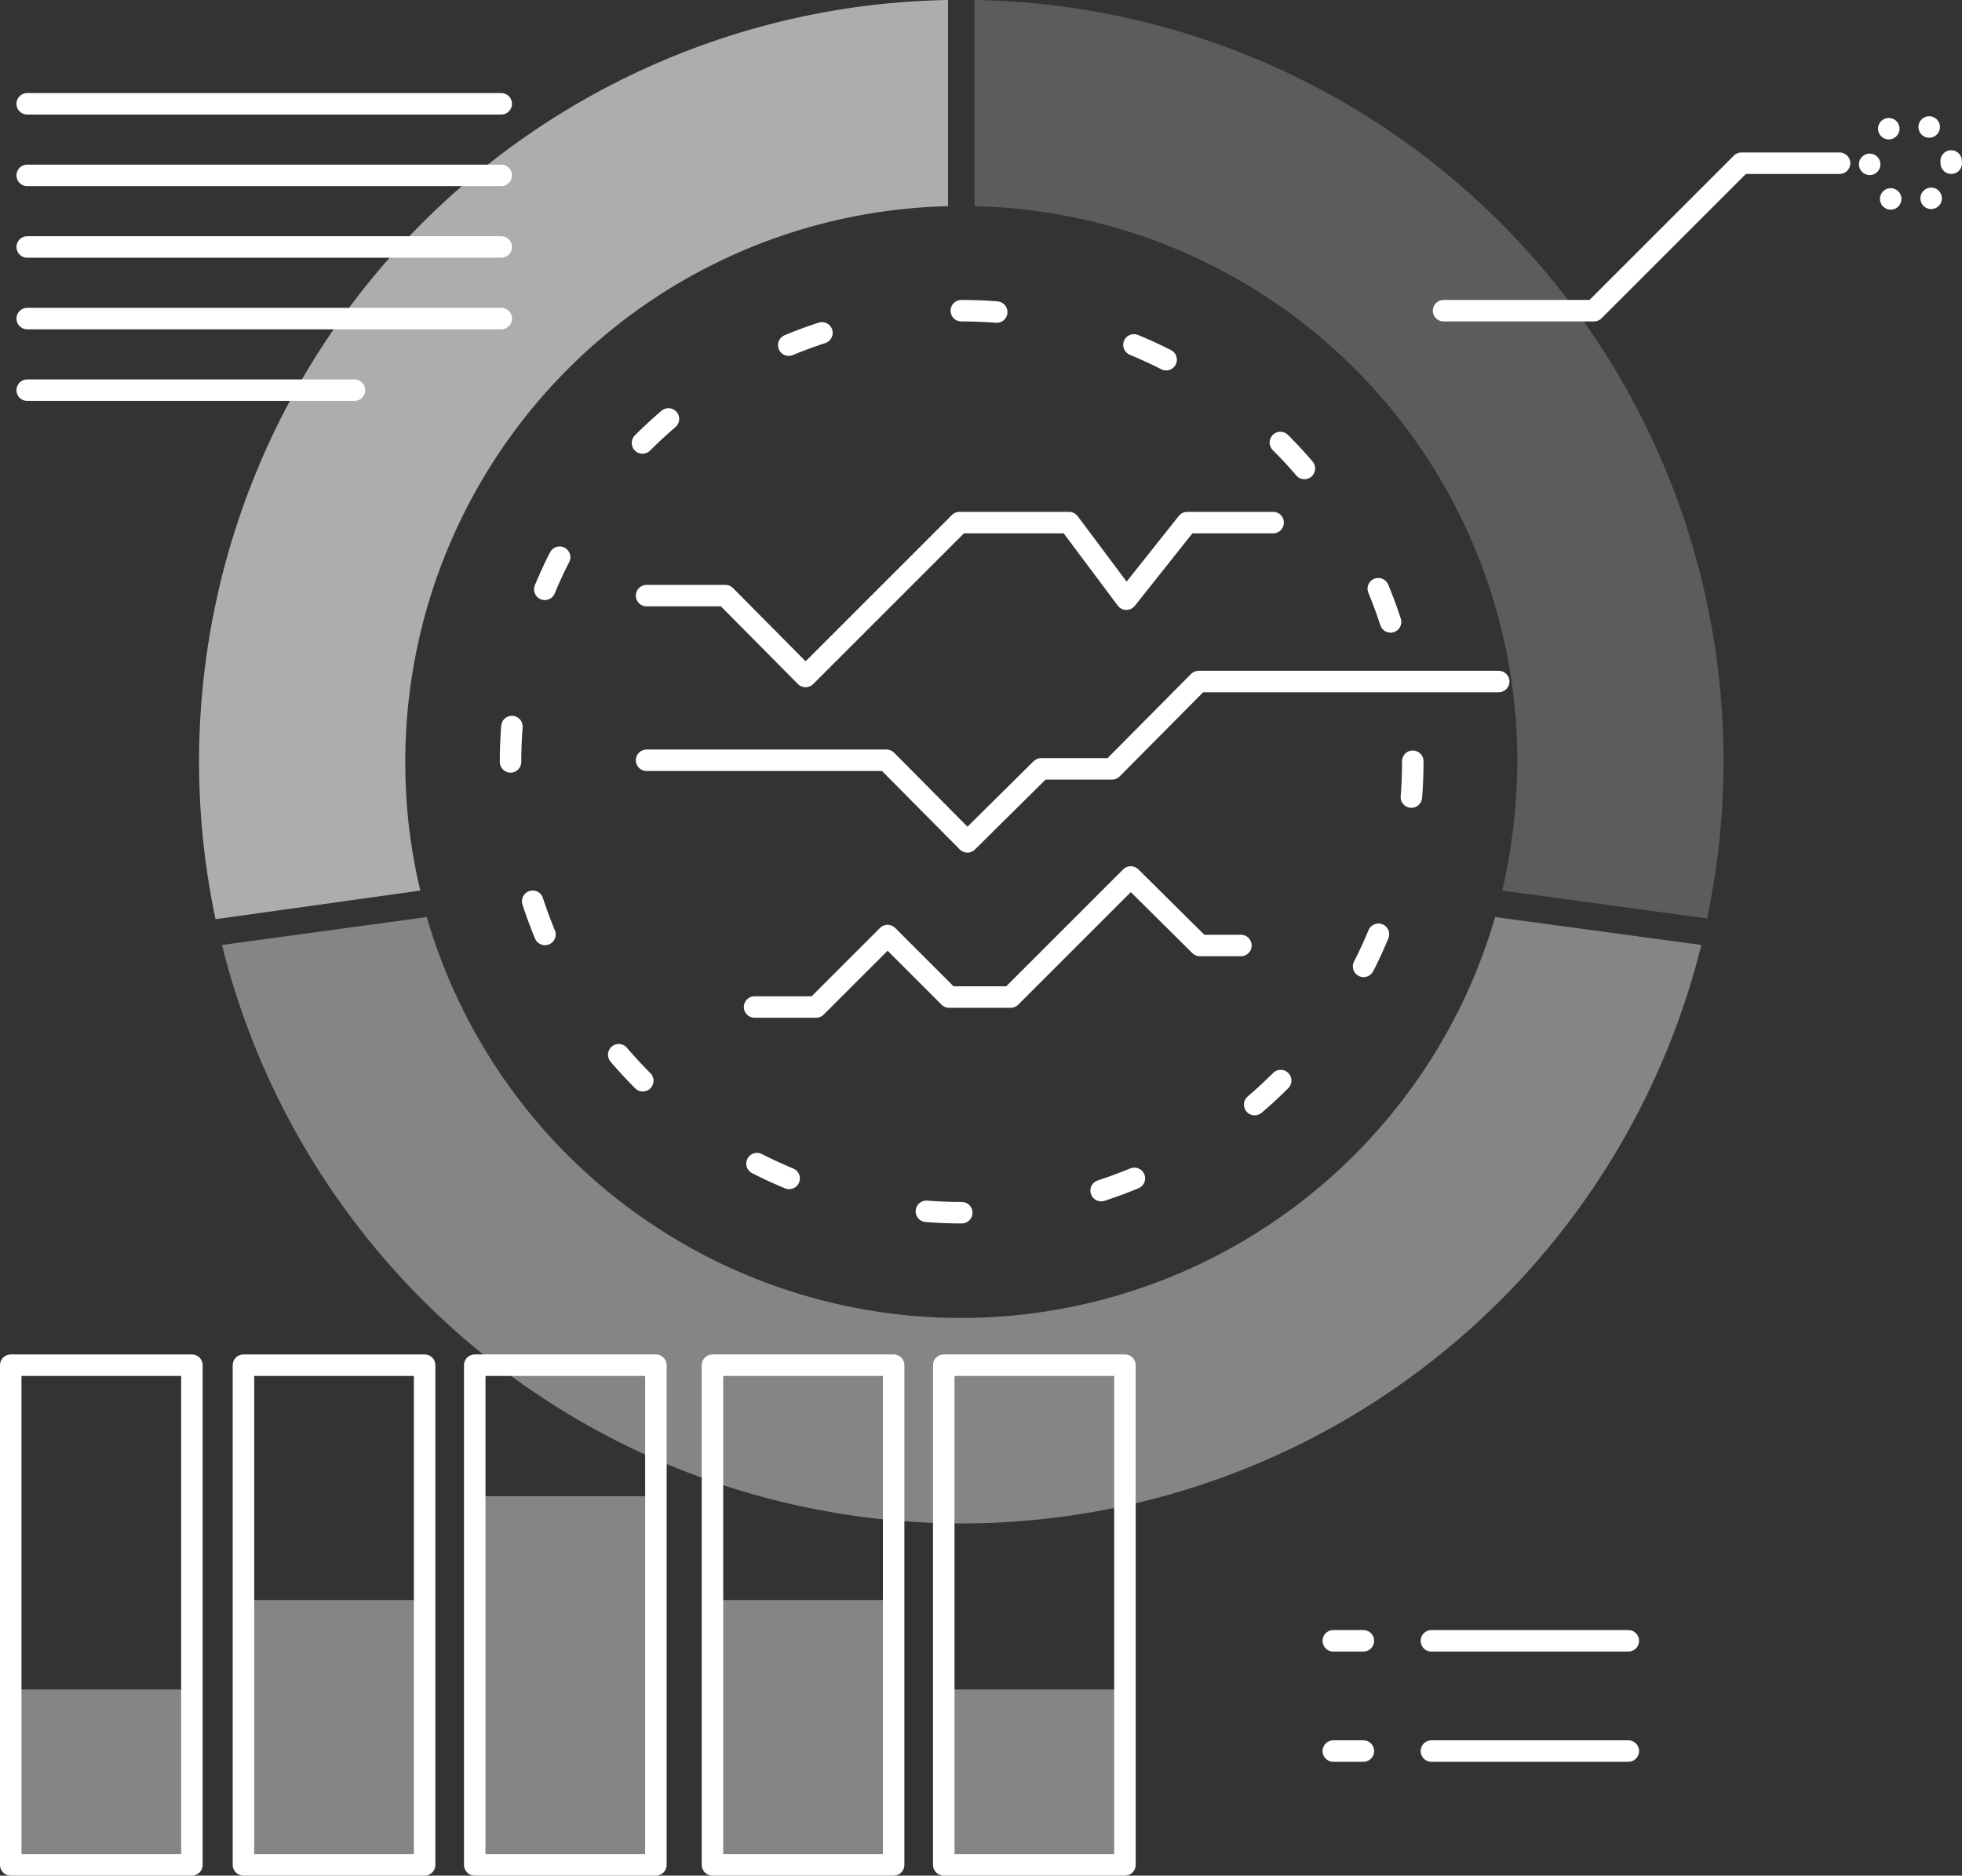 <svg xmlns="http://www.w3.org/2000/svg" viewBox="0 0 274 262"><rect x="0" y="0" width="274" height="262" fill="#333333" stroke="none"/><defs><style>.a,.b,.f{fill:#fff;}.a{opacity:0.6;}.b{opacity:0.4;}.c,.d,.g{fill:none;stroke:#fff;stroke-linecap:round;stroke-linejoin:round;stroke-width:3px;}.c{stroke-miterlimit:10;}.d{stroke-dasharray:4.947 19.789;}.e{opacity:0.2;}.g{stroke-dasharray:0 5.915;}</style></defs><g transform="translate(-433.5 -1889)"><g transform="translate(433.5 1889)"><path class="a" d="M58.7,124.4a76.446,76.446,0,0,1-2.1-18,77.635,77.635,0,0,1,75.8-77.6V0A106.411,106.411,0,0,0,30.1,128.4Z"/><path class="b" d="M208.8,128.1a77.689,77.689,0,0,1-149.2,0L31,132a106.433,106.433,0,0,0,206.6,0Z"/></g><path class="c" d="M90.3,83.2h11l11.2,11.3L134,73h15.3l8,10.7L165.8,73h12" transform="translate(433.5 1889)"/><path class="c" d="M90.3,106.2h33.5l11.3,11.4,10.3-10.2h9.9l12.1-12.2h41.9" transform="translate(433.5 1889)"/><path class="c" d="M90.3,140.667h8.592l9.983-9.983,8.592,8.592h8.592L142.836,122.5l9.656,9.574h5.728" transform="translate(448.58 1889)"/><g transform="translate(433.5 1889)"><circle class="d" cx="63" cy="63" r="63" transform="translate(71.3 43.4)"/></g><line class="c" x2="66.2" transform="translate(437.3 1903.5)"/><line class="c" x2="66.2" transform="translate(437.3 1913.5)"/><line class="c" x2="66.2" transform="translate(437.3 1923.5)"/><line class="c" x2="66.2" transform="translate(437.3 1933.5)"/><line class="c" x2="45.7" transform="translate(437.3 1943.5)"/><line class="c" x2="27.5" transform="translate(633.4 2118.2)"/><line class="c" x2="27.5" transform="translate(633.4 2133.6)"/><line class="c" x2="4.2" transform="translate(619.7 2118.2)"/><line class="c" x2="4.2" transform="translate(619.7 2133.6)"/><rect class="b" width="25.3" height="24.5" transform="translate(435 2125)"/><rect class="c" width="25.3" height="69.8" transform="translate(435 2079.7)"/><rect class="b" width="25.3" height="37" transform="translate(467.5 2112.5)"/><rect class="c" width="25.3" height="69.8" transform="translate(467.5 2079.7)"/><rect class="b" width="25.3" height="51.5" transform="translate(499.8 2098)"/><rect class="c" width="25.3" height="69.8" transform="translate(499.8 2079.7)"/><rect class="b" width="25.3" height="37" transform="translate(533 2112.5)"/><rect class="c" width="25.3" height="69.8" transform="translate(533 2079.7)"/><rect class="b" width="25.3" height="24.5" transform="translate(565.3 2125)"/><rect class="c" width="25.3" height="69.8" transform="translate(565.3 2079.7)"/><g class="e" transform="translate(433.5 1889)"><path class="f" d="M211.9,106.4a82.083,82.083,0,0,1-2.1,18l28.6,3.9A106.319,106.319,0,0,0,136.1,0V28.8A77.568,77.568,0,0,1,211.9,106.4Z"/></g><path class="c" d="M201.6,43.4h21l20.6-20.6h13.7" transform="translate(433.5 1889)"/><g transform="translate(433.5 1889)"><circle class="g" cx="5.7" cy="5.7" r="5.7" transform="translate(261.1 17.1)"/></g></g></svg>